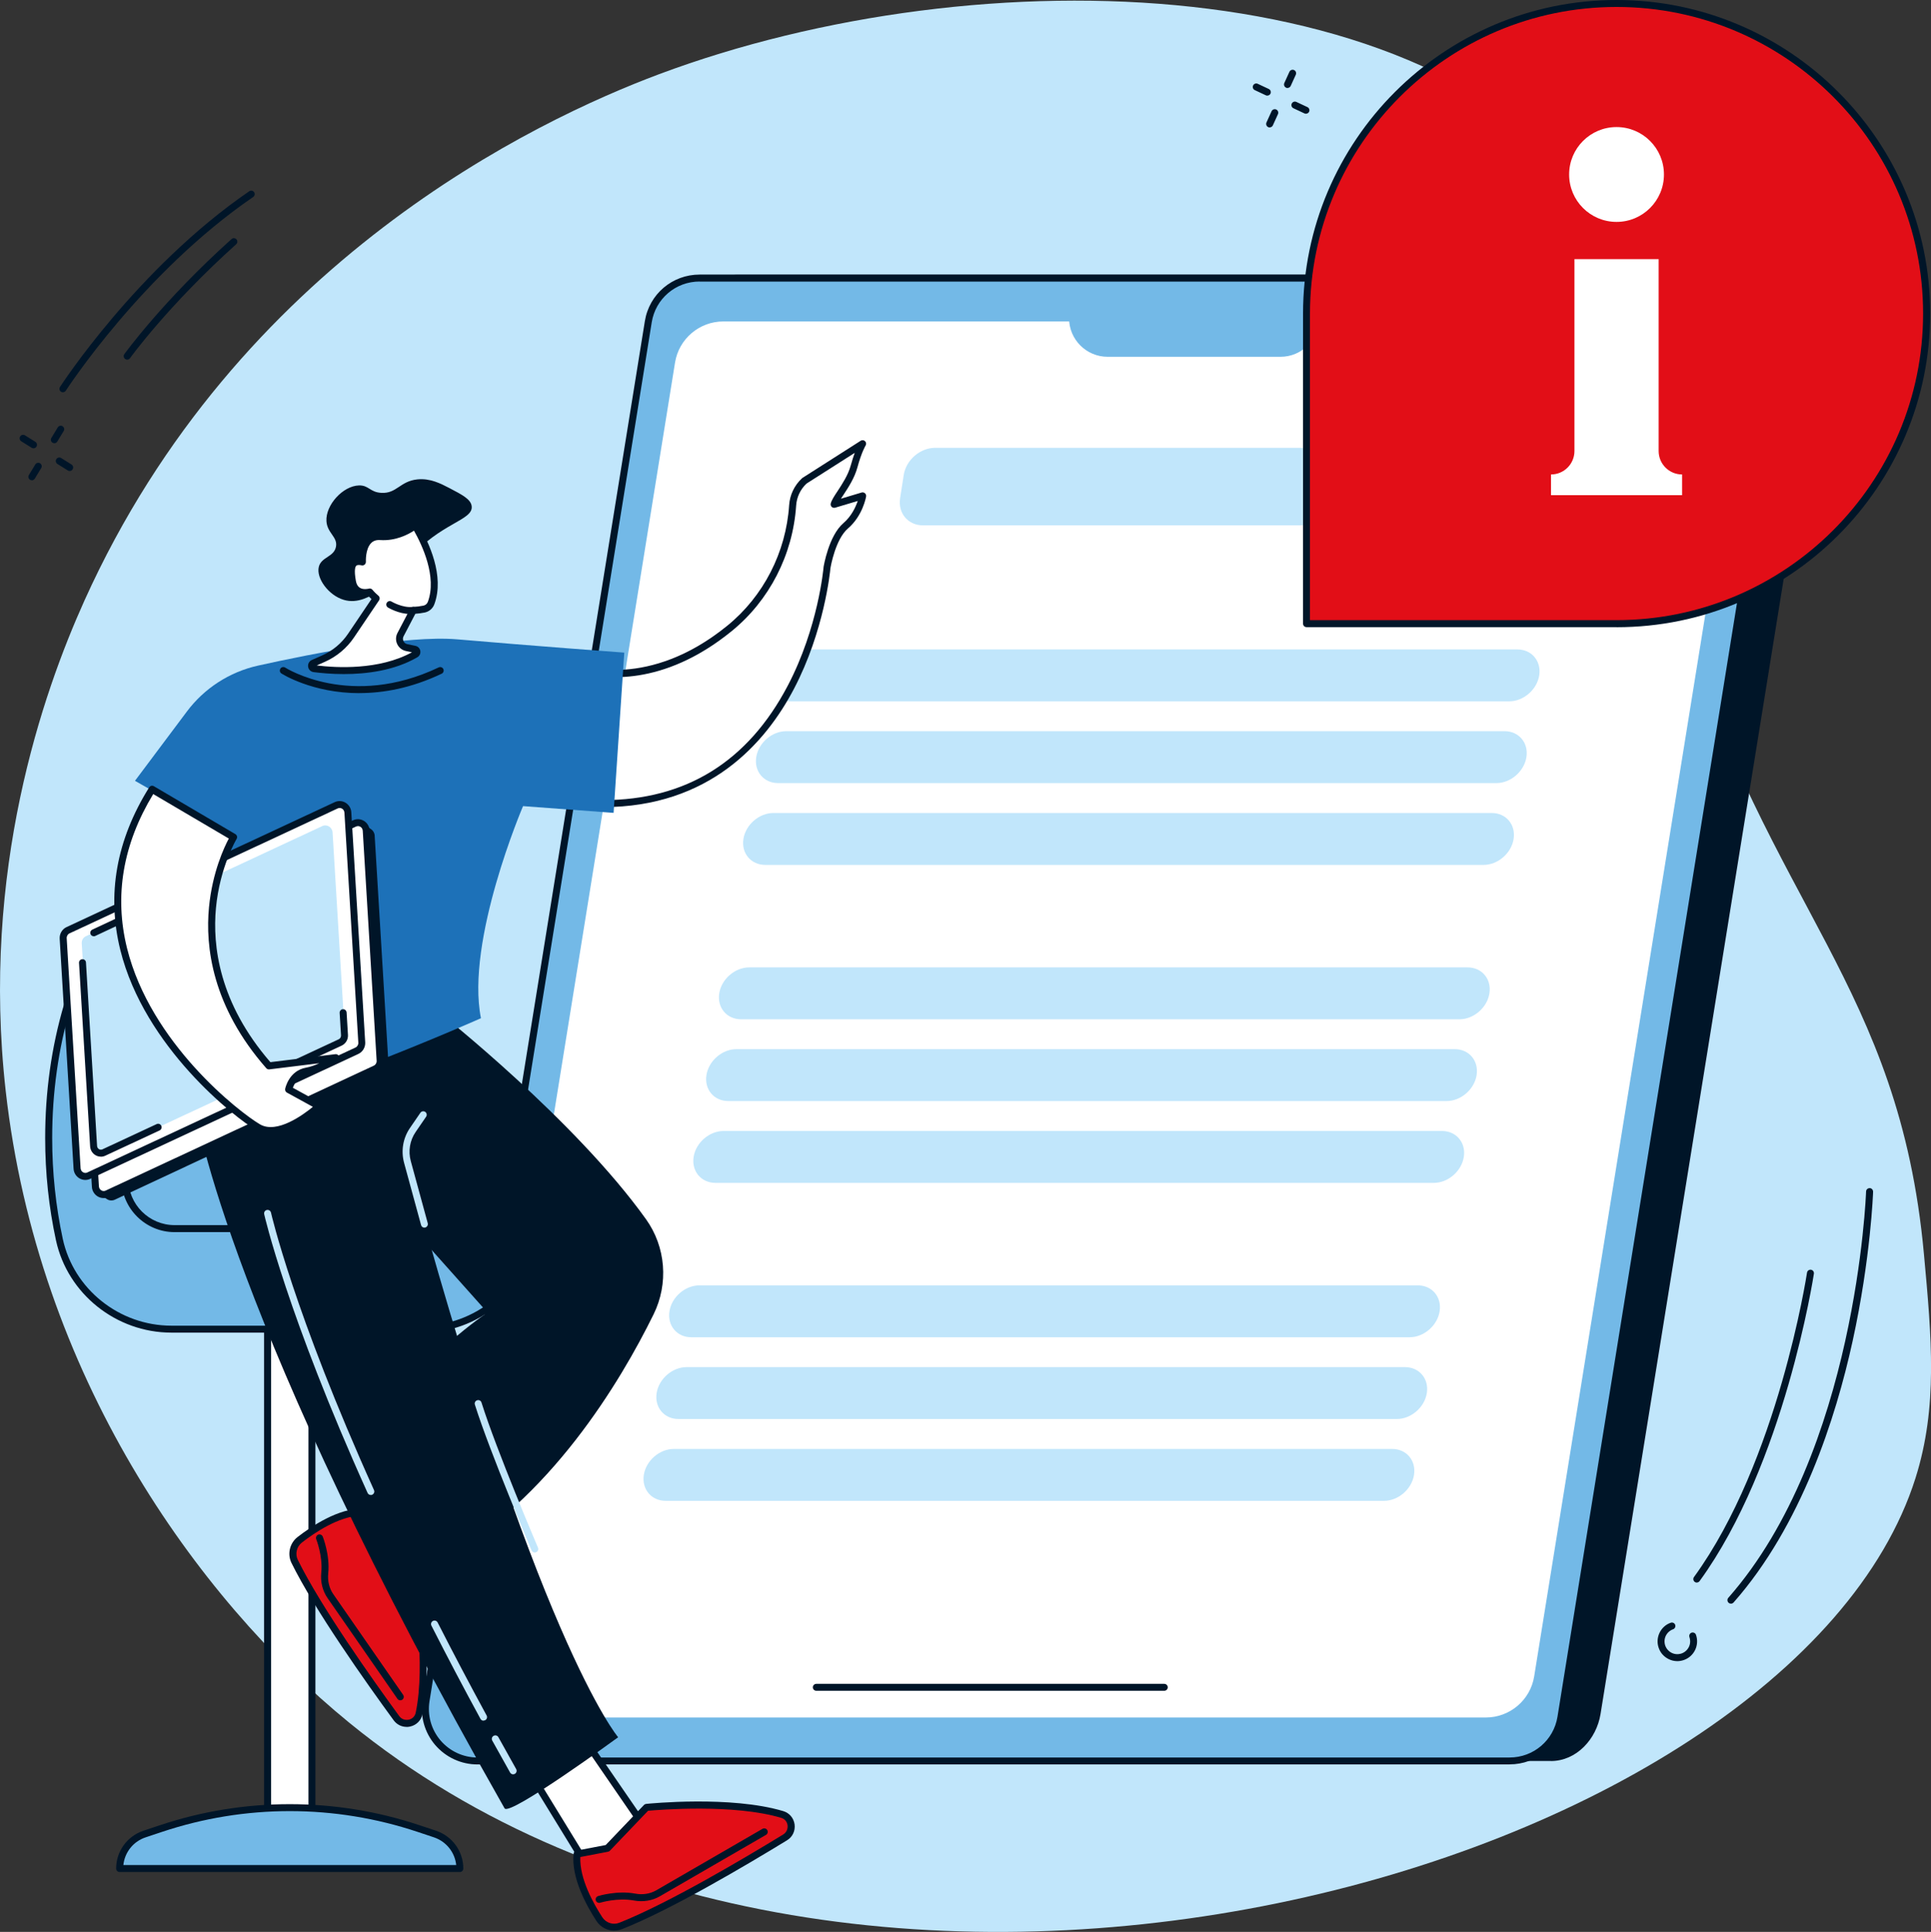 <?xml version="1.0" encoding="UTF-8"?> <svg xmlns="http://www.w3.org/2000/svg" viewBox="0 0 283.46 283.56"><rect x="0" y="0" width="283.46" height="283.56" fill="#333333" stroke="none"/> <defs> <style>.d{fill:#fff;}.e{fill:#73b9e7;}.f{fill:#c1e6fb;}.g{fill:#1d71b8;}.h{fill:#001528;}.i{fill:#e20e17;}</style> </defs> <g id="a"></g> <g id="b"> <g id="c"> <g> <path class="f" d="M12.4,88.14C6.27,101.74-2.81,127.77,.84,160.15c4.68,41.54,27.86,74.29,50.41,92.69,74.82,61.07,211.8,21.62,229.94-35.91,3.29-10.44,2.37-20.5,1.23-32.89-3.62-39.39-22.69-51.1-35.52-92.92-11.67-38.06-.16-42.35-11.08-59.27C212.13-4.85,143.78-6.7,96.75,10.89c-18.06,6.76-61.9,27.49-84.35,77.25Z"></path> <g> <g> <path class="h" d="M227.65,258.47H76.13c-4.7,0-8.53-4.69-7.78-9.35L100.94,47.16c.6-3.71,3.59-6.82,7.34-6.82h151.52c4.7,0,8.49,4.61,7.74,9.28l-32.59,201.96c-.6,3.71-3.55,6.9-7.29,6.9Z"></path> <g> <path class="e" d="M221.6,258.46H70.08c-4.7,0-8.29-4.21-7.54-8.86L95.16,47.23c.6-3.7,3.79-6.41,7.54-6.41H254.22c4.7,0,8.29,4.21,7.54,8.86l-32.62,202.38c-.6,3.7-3.79,6.41-7.54,6.41Z"></path> <path class="h" d="M221.6,258.98H70.08c-2.39,0-4.65-1.05-6.21-2.87-1.55-1.82-2.22-4.22-1.84-6.58L94.66,47.14c.64-3.97,4.03-6.84,8.04-6.84H254.22c2.39,0,4.65,1.05,6.21,2.87,1.55,1.82,2.22,4.22,1.84,6.58l-32.62,202.38c-.64,3.97-4.03,6.84-8.04,6.84ZM102.7,41.32c-3.51,0-6.47,2.52-7.03,5.98L63.05,249.69c-.33,2.07,.25,4.16,1.61,5.76,1.36,1.59,3.33,2.51,5.43,2.51H221.6c3.51,0,6.47-2.52,7.03-5.98l32.62-202.38c.33-2.07-.25-4.16-1.61-5.76-1.36-1.59-3.33-2.51-5.43-2.51H102.7Z"></path> </g> <path class="d" d="M218.12,252.09H75.48c-4.43,0-7.8-3.97-7.1-8.34L99.09,53.22c.56-3.48,3.57-6.04,7.1-6.04H248.82c4.43,0,7.8,3.97,7.1,8.34l-30.71,190.53c-.56,3.48-3.57,6.04-7.1,6.04Z"></path> <path class="h" d="M170.91,248.17h-51.08c-.28,0-.51-.23-.51-.51s.23-.51,.51-.51h51.08c.28,0,.51,.23,.51,.51s-.23,.51-.51,.51Z"></path> <path class="e" d="M187.96,52.37h-25.36c-3.13,0-5.67-2.54-5.67-5.67h36.71c0,3.13-2.54,5.67-5.67,5.67Z"></path> </g> <g> <path class="f" d="M135.49,77.11h74.75c2.2,0,4.27-1.79,4.61-3.99l.53-3.4c.34-2.2-1.16-3.99-3.36-3.99h-74.75c-2.2,0-4.27,1.79-4.61,3.99l-.53,3.4c-.34,2.2,1.16,3.99,3.36,3.99Z"></path> <path class="f" d="M116.1,102.94h105.44c2.1,0,4.08-1.71,4.41-3.81,.33-2.1-1.11-3.81-3.21-3.81H117.29c-2.1,0-4.08,1.71-4.41,3.81-.33,2.1,1.11,3.81,3.21,3.81Z"></path> <path class="f" d="M220.86,107.32H115.42c-2.1,0-4.08,1.71-4.41,3.81-.33,2.1,1.11,3.81,3.21,3.81h105.44c2.1,0,4.08-1.71,4.41-3.81s-1.11-3.81-3.21-3.81Z"></path> <path class="f" d="M218.98,119.33H113.54c-2.1,0-4.08,1.71-4.41,3.81s1.11,3.81,3.21,3.81h105.44c2.1,0,4.08-1.71,4.41-3.81,.33-2.1-1.11-3.81-3.21-3.81Z"></path> <path class="f" d="M215.43,141.99H109.99c-2.1,0-4.08,1.71-4.41,3.81h0c-.33,2.1,1.11,3.81,3.21,3.81h105.44c2.1,0,4.08-1.71,4.41-3.81h0c.33-2.1-1.11-3.81-3.21-3.81Z"></path> <path class="f" d="M213.55,153.99H108.11c-2.1,0-4.08,1.71-4.41,3.81h0c-.33,2.1,1.11,3.81,3.21,3.81h105.44c2.1,0,4.08-1.71,4.41-3.81h0c.33-2.1-1.11-3.81-3.21-3.81Z"></path> <path class="f" d="M211.67,166H106.23c-2.1,0-4.08,1.71-4.41,3.81h0c-.33,2.1,1.11,3.81,3.21,3.81h105.44c2.1,0,4.08-1.71,4.41-3.81h0c.33-2.1-1.11-3.81-3.21-3.81Z"></path> <path class="f" d="M208.12,188.66H102.68c-2.1,0-4.08,1.71-4.41,3.81-.33,2.1,1.11,3.81,3.21,3.81h105.44c2.1,0,4.08-1.71,4.41-3.81,.33-2.1-1.11-3.81-3.21-3.81Z"></path> <path class="f" d="M206.24,200.66H100.8c-2.1,0-4.08,1.71-4.41,3.81-.33,2.1,1.11,3.81,3.21,3.81h105.44c2.1,0,4.08-1.71,4.41-3.81s-1.11-3.81-3.21-3.81Z"></path> <path class="f" d="M204.36,212.67H98.92c-2.1,0-4.08,1.71-4.41,3.81-.33,2.1,1.11,3.81,3.21,3.81h105.44c2.1,0,4.08-1.71,4.41-3.81,.33-2.1-1.11-3.81-3.21-3.81Z"></path> </g> </g> <g> <g> <path class="i" d="M237.3,.51c-25.14,0-45.51,20.38-45.51,45.51v45.51h44.8c.24,0,.47,0,.71,0,25.14,0,45.51-20.38,45.51-45.51S262.44,.51,237.3,.51Z"></path> <path class="h" d="M237.3,92.05c-.18,0-.36,0-.54,0h-.08s-.06,0-.09,0h-44.8c-.28,0-.51-.23-.51-.51V46.03c0-25.38,20.65-46.03,46.03-46.03s46.03,20.65,46.03,46.03-20.65,46.03-46.03,46.03Zm-.71-1.03h.19c.17,0,.35,0,.52,0,24.81,0,45-20.19,45-45S262.12,1.02,237.3,1.02s-45,20.19-45,45v45h44.2s.06,0,.09,0Z"></path> </g> <g> <path class="d" d="M243.48,66.2v-28.16h-12.36v28.16c0,1.9-1.54,3.44-3.44,3.44h0v3.04h19.24v-3.04h0c-1.9,0-3.44-1.54-3.44-3.44Z"></path> <circle class="d" cx="237.3" cy="25.61" r="6.96"></circle> </g> </g> <g> <g> <g> <rect class="d" x="39.28" y="194.26" width="6.52" height="75.22"></rect> <path class="h" d="M45.79,270h-6.52c-.28,0-.51-.23-.51-.51v-75.22c0-.28,.23-.51,.51-.51h6.52c.28,0,.51,.23,.51,.51v75.22c0,.28-.23,.51-.51,.51Zm-6-1.02h5.49v-74.2h-5.49v74.2Z"></path> </g> <g> <path class="e" d="M42.53,265.32h0c-6.43,0-12.82,1.04-18.92,3.07l-2.4,.8c-2.18,.73-3.65,2.77-3.65,5.07h49.96c0-2.3-1.47-4.34-3.65-5.07l-2.4-.8c-6.1-2.04-12.49-3.07-18.92-3.07Z"></path> <path class="h" d="M67.51,274.77H17.56c-.28,0-.51-.23-.51-.51,0-2.52,1.61-4.75,4-5.55l2.4-.8c6.16-2.06,12.59-3.1,19.08-3.1s12.92,1.04,19.08,3.1l2.4,.8c2.39,.8,4,3.03,4,5.55,0,.28-.23,.51-.51,.51Zm-49.42-1.02h48.88c-.2-1.87-1.46-3.46-3.27-4.07l-2.4-.8c-6.06-2.02-12.37-3.05-18.76-3.05s-12.7,1.03-18.76,3.05l-2.4,.8c-1.81,.6-3.08,2.2-3.27,4.07Z"></path> </g> <g> <g> <path class="e" d="M52.02,141.09H18.67c-4.06,0-7.66,2.67-8.8,6.57-1.75,5.96-2.72,12.52-2.72,19.39,0,5.19,.55,10.2,1.58,14.91,1.67,7.69,8.57,13.12,16.44,13.12H61.99c7.99,0,14.84-5.61,16.5-13.42,.2-.95,.39-2.14,.56-3.43,.65-4.86-3.13-9.18-8.03-9.18h0c-4.18,0-7.67-3.17-8.07-7.33-.46-4.83-1.18-10.84-2.12-14.07-1.14-3.9-4.74-6.57-8.8-6.57Z"></path> <path class="h" d="M61.99,195.6H25.16c-8.11,0-15.23-5.69-16.94-13.53-1.05-4.85-1.59-9.9-1.59-15.02,0-6.77,.92-13.34,2.74-19.53,1.2-4.09,5.02-6.94,9.29-6.94H52.02c4.27,0,8.09,2.85,9.29,6.94,.97,3.32,1.7,9.53,2.14,14.16,.37,3.92,3.62,6.87,7.56,6.87,2.48,0,4.85,1.07,6.48,2.94,1.64,1.87,2.39,4.36,2.06,6.82-.19,1.42-.38,2.59-.57,3.47-1.7,8.01-8.85,13.83-17,13.83Zm-43.32-54c-3.82,0-7.24,2.55-8.31,6.2-1.79,6.1-2.7,12.57-2.7,19.25,0,5.05,.53,10.03,1.56,14.81,1.6,7.37,8.3,12.72,15.94,12.72H61.99c7.67,0,14.4-5.47,16-13.02,.18-.85,.37-1.99,.55-3.39,.29-2.17-.37-4.36-1.81-6.01-1.44-1.65-3.52-2.59-5.71-2.59-4.47,0-8.16-3.35-8.58-7.8-.44-4.58-1.16-10.73-2.11-13.97-1.07-3.65-4.49-6.2-8.31-6.2H18.67Z"></path> </g> <path class="h" d="M70.98,180.85H25.64c-4.31,0-7.82-3.51-7.82-7.82,0-.28,.23-.51,.51-.51s.51,.23,.51,.51c0,3.75,3.05,6.79,6.79,6.79h45.34c.28,0,.51,.23,.51,.51s-.23,.51-.51,.51Z"></path> </g> </g> <g> <g> <g> <g> <polygon class="d" points="57.64 218.92 50.71 224.24 56.79 232.52 63.29 226.33 57.64 218.92"></polygon> <path class="h" d="M56.79,233.03s-.03,0-.04,0c-.15-.01-.28-.09-.37-.21l-6.09-8.27c-.17-.22-.12-.54,.1-.71l6.93-5.32c.11-.08,.24-.12,.38-.1,.14,.02,.26,.09,.34,.2l5.65,7.41c.16,.21,.14,.5-.05,.68l-6.49,6.19c-.1,.09-.22,.14-.35,.14Zm-5.38-8.68l5.45,7.4,5.74-5.47-5.06-6.63-6.13,4.7Z"></path> </g> <g> <path class="i" d="M60.92,231.55l-6.44-5.22-1.21-4.37c-3.38-.08-7.18,2.44-9.27,4.06-.96,.75-1.28,2.07-.74,3.17,3.44,6.98,11.19,17.88,14.94,23.01,.95,1.29,2.99,.87,3.32-.69,1.66-7.85-.6-19.95-.6-19.95Z"></path> <path class="h" d="M59.69,253.47c-.75,0-1.45-.35-1.91-.98-4.14-5.66-11.59-16.19-14.99-23.08-.64-1.3-.27-2.9,.88-3.8,2.05-1.59,6.02-4.26,9.59-4.17,.23,0,.42,.16,.48,.38l1.17,4.22,6.32,5.12c.09,.08,.16,.18,.18,.3,.09,.5,2.26,12.29,.6,20.15-.19,.92-.89,1.61-1.81,1.81-.17,.04-.35,.06-.52,.06Zm-6.82-31c-3.16,.11-6.7,2.5-8.56,3.95-.77,.6-1.02,1.67-.59,2.54,3.36,6.82,10.77,17.29,14.89,22.93,.38,.52,.97,.61,1.39,.52,.53-.11,.91-.5,1.02-1.02,1.51-7.14-.3-18.02-.57-19.56l-6.3-5.1c-.08-.07-.14-.16-.17-.26l-1.11-4Z"></path> </g> <path class="h" d="M58.76,249.57c-.16,0-.32-.08-.42-.22l-10.26-14.79c-.73-1.06-1.06-2.38-.92-3.73,.25-2.41-.73-4.89-.74-4.91-.1-.26,.02-.56,.29-.67,.26-.1,.56,.02,.67,.29,.04,.11,1.08,2.74,.8,5.4-.11,1.11,.15,2.19,.74,3.04l10.26,14.79c.16,.23,.1,.55-.13,.71-.09,.06-.19,.09-.29,.09Z"></path> </g> <g> <g> <polygon class="d" points="77.26 259.32 86.79 274.87 95.53 269.48 85.11 254.3 77.26 259.32"></polygon> <path class="h" d="M86.79,275.38s-.08,0-.12-.01c-.13-.03-.25-.11-.32-.23l-9.53-15.54c-.15-.24-.07-.55,.16-.7l7.84-5.02c.23-.15,.54-.09,.7,.14l10.43,15.17c.08,.12,.11,.26,.08,.4-.03,.14-.11,.26-.23,.33l-8.74,5.39c-.08,.05-.17,.08-.27,.08Zm-8.83-15.89l9,14.68,7.85-4.84-9.84-14.32-7,4.48Z"></path> </g> <g> <path class="i" d="M94.9,265.29l-5.73,5.99-4.46,.85c-.36,3.37,1.84,7.36,3.29,9.57,.67,1.02,1.96,1.45,3.1,1,7.24-2.85,18.73-9.69,24.15-13,1.37-.84,1.12-2.91-.42-3.37-7.69-2.29-19.93-1.04-19.93-1.04Z"></path> <path class="h" d="M90.17,283.38c-1.02,0-2.01-.51-2.6-1.4-1.42-2.17-3.75-6.35-3.37-9.9,.02-.22,.19-.41,.41-.45l4.3-.82,5.62-5.88c.08-.09,.2-.14,.32-.16,.5-.05,12.43-1.24,20.13,1.06,.9,.27,1.53,1.02,1.66,1.95,.12,.95-.3,1.85-1.12,2.34-5.98,3.66-17.09,10.23-24.23,13.04-.36,.14-.74,.21-1.11,.21Zm-4.98-10.82c-.15,3.16,1.94,6.88,3.23,8.86,.54,.82,1.58,1.16,2.48,.8,7.07-2.79,18.12-9.32,24.07-12.96,.55-.34,.69-.91,.64-1.34-.07-.54-.42-.95-.93-1.1-6.99-2.09-17.98-1.18-19.55-1.04l-5.6,5.86c-.07,.08-.17,.13-.27,.15l-4.07,.78Zm3.98-1.28h0Z"></path> </g> <path class="h" d="M87.95,279.3c-.22,0-.42-.14-.49-.36-.08-.27,.07-.56,.34-.64,.11-.04,2.82-.85,5.45-.36,1.1,.21,2.19,.03,3.09-.49l15.59-9.02c.24-.14,.56-.06,.7,.19,.14,.24,.06,.56-.19,.7l-15.59,9.02c-1.11,.64-2.46,.86-3.8,.61-2.38-.45-4.93,.32-4.96,.33-.05,.02-.1,.02-.15,.02Z"></path> </g> <path class="h" d="M64.55,148.68s19.8,15.63,30.27,30.26c2.93,4.09,3.34,9.47,1.12,13.98-4.82,9.8-15.25,27.36-31.39,36.12l-13.56-17.32s11.85-13.11,20.57-19.07l-22.22-24.9-5.52-12.51,20.73-6.56Z"></path> <path class="h" d="M74.07,265.42c.7,1.24,16.67-10.43,16.67-10.43,0,0-12.21-14.3-31.63-86.97-.23-.85-3.81-18.62-3.81-18.62l-26.53,13.9s4.66,30.58,45.29,102.11Z"></path> <path class="f" d="M62.3,180.19c-.23,0-.43-.15-.49-.38l-2.49-9.12c-.48-1.76-.17-3.63,.86-5.13l1.53-2.23c.16-.23,.48-.29,.71-.13,.23,.16,.29,.48,.13,.71l-1.53,2.23c-.86,1.25-1.12,2.82-.72,4.28l2.49,9.12c.07,.27-.09,.55-.36,.63-.05,.01-.09,.02-.14,.02Z"></path> <path class="f" d="M75.33,260.43c-.18,0-.35-.09-.45-.26-.88-1.56-1.76-3.14-2.62-4.69-.14-.25-.05-.56,.2-.7,.25-.14,.56-.05,.7,.2,.86,1.55,1.74,3.13,2.61,4.68,.14,.25,.05,.56-.19,.7-.08,.04-.17,.07-.25,.07Z"></path> <path class="f" d="M70.98,252.56c-.18,0-.36-.1-.45-.27-2.5-4.59-4.92-9.19-7.2-13.68-.13-.25-.03-.56,.22-.69,.25-.13,.56-.03,.69,.22,2.28,4.48,4.7,9.07,7.19,13.65,.14,.25,.04,.56-.2,.69-.08,.04-.16,.06-.24,.06Z"></path> <path class="f" d="M54.43,219.43c-.2,0-.38-.11-.47-.3-11.81-26.15-15.15-40.77-15.18-40.92-.06-.28,.11-.55,.39-.61,.28-.06,.55,.11,.61,.39,.03,.14,3.36,14.68,15.12,40.72,.12,.26,0,.56-.26,.68-.07,.03-.14,.05-.21,.05Z"></path> <path class="f" d="M78.51,227.88c-.2,0-.39-.12-.47-.31-.06-.14-6.09-14.29-8.33-21.4-.09-.27,.06-.56,.33-.64,.27-.09,.56,.06,.64,.33,2.22,7.06,8.23,21.16,8.29,21.3,.11,.26,0,.56-.27,.67-.07,.03-.13,.04-.2,.04Z"></path> </g> <g> <g> <path class="d" d="M85.2,98.12s9.93,3.83,21.87-5.87c5.48-4.45,8.82-11.02,9.28-18.07h0c.09-1.38,.71-2.67,1.72-3.6l8.56-5.46s-.61,.94-1.27,3.36c-.66,2.42-2.67,4.55-2.93,5.56l4.19-1.25s-.45,2.63-2.5,4.39c-2.05,1.76-2.75,6.17-2.75,6.17,0,0-2.92,35.16-33.64,34.59l-2.55-19.83Z"></path> <path class="h" d="M88.48,118.47c-.24,0-.49,0-.73,0-.25,0-.47-.19-.5-.45l-2.55-19.83c-.02-.18,.05-.36,.19-.47,.14-.11,.33-.14,.5-.08h0c.1,.04,9.81,3.59,21.36-5.79,5.32-4.32,8.63-10.77,9.09-17.7,.1-1.51,.77-2.91,1.88-3.94,.02-.02,.05-.04,.07-.06l8.56-5.46c.2-.13,.47-.1,.64,.07,.17,.17,.2,.44,.07,.64,0,0-.58,.93-1.2,3.21-.42,1.54-1.32,2.92-2.05,4.03-.13,.19-.25,.38-.37,.56l3.04-.91c.17-.05,.35-.01,.49,.11,.13,.12,.2,.29,.17,.47-.02,.11-.5,2.84-2.67,4.7-1.82,1.56-2.53,5.56-2.57,5.85-.05,.5-.9,9.19-5.35,17.68-4.17,7.96-12.42,17.37-28.07,17.37Zm-.27-1.03c.1,0,.2,0,.3,0,12.16,0,21.29-5.65,27.14-16.82,4.47-8.53,5.23-17.23,5.24-17.32v-.04c.03-.19,.76-4.62,2.92-6.48,1.2-1.03,1.81-2.39,2.1-3.25l-3.32,.99c-.18,.05-.37,0-.5-.12-.13-.13-.19-.32-.14-.5,.12-.48,.51-1.08,1.01-1.83,.69-1.05,1.54-2.35,1.92-3.73,.21-.76,.41-1.37,.59-1.87l-7.08,4.51c-.9,.85-1.44,1.99-1.52,3.23-.48,7.21-3.93,13.93-9.47,18.43-10.24,8.32-18.96,6.9-21.58,6.2l2.39,18.6Z"></path> </g> <path class="g" d="M19.81,114.61l7.62-10.17c2.56-3.42,6.26-5.81,10.43-6.74,8.13-1.81,21.86-4.49,29.26-3.86,10.97,.95,24.52,1.95,24.52,1.95l-1.57,23.52-13.29-.99s-8.46,19.73-6.18,31.13c0,0-26.96,12.05-46.85,16.61,0,0-7.03-27.56,4.34-46.75l-8.27-4.7Z"></path> <g> <g> <path class="h" d="M55,122.67l2.04,33.76c.03,.51-.25,.99-.71,1.21l-39.48,18.45c-.39,.18-.82,.13-1.14-.08-.31-.2-1.24-.79-1.24-.79l-1.36-33.95c-.03-.51,.25-.99,.71-1.21l39.64-19.06s.7,.49,1.03,.72c.29,.21,.49,.54,.52,.95Z"></path> <g> <path class="d" d="M53.75,121.92l2.04,33.76c.03,.51-.25,.99-.71,1.21l-39.37,18.34c-.77,.36-1.66-.19-1.71-1.06l-2.04-33.76c-.03-.51,.25-.99,.71-1.21l39.37-18.34c.77-.36,1.66,.19,1.71,1.06Z"></path> <path class="h" d="M15.21,175.85c-.3,0-.6-.08-.87-.24-.5-.3-.82-.83-.85-1.41l-2.04-33.76c-.04-.72,.36-1.4,1-1.7l39.37-18.34c.51-.24,1.1-.21,1.59,.08,.5,.3,.82,.83,.85,1.41l2.04,33.76c.04,.72-.36,1.4-1,1.7l-39.37,18.34c-.23,.11-.47,.16-.71,.16Zm37.33-54.59c-.1,0-.19,.02-.28,.06l-39.37,18.34c-.26,.12-.43,.41-.41,.71l2.04,33.76c.02,.25,.14,.47,.36,.59,.2,.12,.42,.13,.63,.03l39.37-18.34c.26-.12,.43-.41,.41-.71l-2.04-33.76h0c-.02-.25-.14-.47-.35-.59-.11-.06-.23-.1-.35-.1Z"></path> </g> </g> <g> <path class="d" d="M51.06,119.26l2.04,33.76c.03,.51-.25,.99-.71,1.21l-39.37,18.34c-.77,.36-1.66-.19-1.71-1.06l-2.04-33.76c-.03-.51,.25-.99,.71-1.21l39.37-18.34c.77-.36,1.66,.19,1.71,1.06Z"></path> <path class="h" d="M12.52,173.19c-.3,0-.6-.08-.87-.24-.5-.3-.82-.83-.85-1.41l-2.04-33.76c-.04-.72,.36-1.4,1-1.7l39.37-18.34c.51-.24,1.1-.21,1.59,.08,.5,.3,.82,.83,.85,1.41l2.04,33.76c.04,.72-.36,1.4-1,1.7l-39.37,18.34c-.23,.11-.47,.16-.71,.16Zm37.33-54.59c-.1,0-.19,.02-.28,.06l-39.37,18.34c-.26,.12-.43,.41-.41,.71l2.04,33.76c.02,.25,.14,.47,.36,.59,.2,.12,.42,.13,.63,.03l39.37-18.34c.26-.12,.43-.41,.41-.71l-2.04-33.76h0c-.02-.25-.14-.47-.35-.59-.11-.06-.23-.1-.35-.1Z"></path> </g> <path class="f" d="M48.82,122.18l1.8,29.75c.03,.45-.22,.88-.62,1.06l-34.69,16.16c-.68,.32-1.46-.17-1.51-.93l-1.8-29.75c-.03-.45,.22-.88,.62-1.06l34.69-16.16c.68-.32,1.46,.17,1.51,.93Z"></path> <g> <path class="h" d="M41.33,157.53c-.19,0-.38-.11-.46-.3-.12-.26,0-.56,.25-.68l8.61-4.01c.21-.1,.34-.33,.33-.57l-.2-3.3c-.02-.28,.2-.53,.48-.54,.28-.02,.52,.2,.54,.48l.2,3.3c.04,.66-.33,1.28-.92,1.56l-8.61,4.01c-.07,.03-.14,.05-.22,.05Z"></path> <path class="h" d="M13.76,137.42c-.19,0-.38-.11-.46-.29-.12-.26,0-.56,.25-.68l5.69-2.67c.26-.12,.56,0,.68,.25,.12,.26,0,.56-.25,.68l-5.69,2.67c-.07,.03-.14,.05-.22,.05Z"></path> <path class="h" d="M14.81,169.77c-.28,0-.55-.07-.8-.22-.46-.27-.75-.76-.78-1.29l-1.63-26.93c-.02-.28,.2-.53,.48-.54,.28-.02,.53,.2,.54,.48l1.63,26.93c.01,.2,.12,.37,.28,.47,.15,.09,.34,.1,.5,.03l7.97-3.71c.26-.12,.56,0,.68,.25,.12,.26,0,.56-.25,.68l-7.97,3.71c-.21,.1-.43,.15-.66,.15Z"></path> </g> </g> <g> <path class="d" d="M22.33,115.84l11.96,7.03s-9.98,16.3,5.19,33.57l9.81-1.2s-2.11,1.57-4.28,1.97c-2.17,.39-2.64,2.71-2.64,2.71l4.46,2.45s-5.48,5.1-8.91,3.11c-3.43-1.99-32-23.38-15.59-49.63Z"></path> <path class="h" d="M39.72,166.44c-.72,0-1.42-.16-2.06-.53-3.11-1.8-16.45-12.19-20-26.48-2.01-8.11-.59-16.14,4.24-23.86,.15-.24,.46-.31,.69-.17l11.96,7.03c.12,.07,.2,.18,.24,.32,.03,.13,.01,.27-.06,.39-.02,.04-2.46,4.08-3.03,10.14-.52,5.53,.45,13.93,7.99,22.62l9.54-1.17c.23-.03,.45,.1,.54,.32,.09,.22,.02,.46-.17,.6-.09,.07-2.23,1.65-4.49,2.06-1.33,.24-1.91,1.37-2.12,1.95l4.1,2.25c.14,.08,.24,.22,.26,.39,.02,.16-.04,.33-.16,.44-.19,.18-4.03,3.71-7.46,3.71Zm-17.22-49.9c-4.46,7.34-5.76,14.96-3.85,22.64,3.46,13.95,16.49,24.08,19.52,25.85,2.48,1.44,6.35-1.41,7.76-2.57l-3.81-2.09c-.2-.11-.3-.33-.26-.55,.02-.11,.56-2.66,3.05-3.11,.68-.12,1.36-.37,1.96-.65l-7.33,.9c-.17,.02-.34-.04-.45-.17-7.96-9.06-8.97-17.86-8.41-23.64,.5-5.16,2.25-8.83,2.91-10.07l-11.1-6.53Z"></path> </g> </g> <g> <path class="h" d="M55.59,86.76c-1.19,.74-3.06,1.91-5.14,1.28-2.22-.66-4.06-3.17-3.65-4.84,.36-1.47,2.24-1.43,2.52-2.96,.27-1.44-1.3-1.99-1.4-3.75-.14-2.36,2.41-5.17,4.77-5.24,1.45-.04,1.6,.99,3.27,1.09,2.28,.14,2.74-1.72,5.33-1.98,1.87-.18,3.39,.61,4.68,1.28,1.9,.99,3.16,1.65,3.27,2.67,.24,2.09-4.65,2.43-9.16,7.71-1.64,1.92-2.26,3.35-4.49,4.74Z"></path> <g> <path class="d" d="M63.29,88.5c1.76-4.78-2.08-10.86-2.36-11.36,0,0-2.17,1.81-5.07,1.62-2.9-.19-2.66,3.73-2.66,3.73-1.58-.35-1.85,.71-1.46,2.88,.39,2.17,2.54,1.53,2.54,1.53,.3,.36,.61,.67,.94,.94l-3.68,5.45c-1.01,1.49-2.41,2.66-4.05,3.39l-1.49,.66c-.39,.17-.31,.75,.11,.8,2.92,.39,9.76,.88,14.9-2.11,.31-.18,.23-.65-.12-.72l-1.2-.25c-.85-.18-1.29-1.12-.89-1.89l1.87-3.57c.65-.03,1.21-.11,1.62-.2,.47-.1,.85-.43,1.02-.88Z"></path> <path class="h" d="M50.47,98.94c-1.85,0-3.42-.16-4.44-.29-.42-.06-.74-.37-.8-.79-.06-.42,.16-.82,.55-.99l1.49-.66c1.56-.69,2.88-1.79,3.83-3.2l3.43-5.08c-.16-.15-.31-.3-.45-.46-.42,.06-1.16,.09-1.8-.31-.56-.34-.91-.92-1.05-1.7-.3-1.68-.2-2.62,.35-3.15,.28-.27,.65-.4,1.1-.39,.04-.77,.24-2.1,1.08-2.93,.55-.54,1.26-.79,2.12-.73,2.66,.18,4.69-1.48,4.71-1.5,.12-.1,.27-.14,.42-.11,.15,.03,.28,.12,.35,.25l.07,.11c1.53,2.58,3.86,7.54,2.33,11.68l-.48-.18,.48,.18c-.23,.62-.75,1.07-1.39,1.21-.46,.09-.93,.16-1.4,.19l-1.73,3.31c-.12,.22-.12,.48-.01,.71,.11,.23,.31,.39,.56,.44l1.2,.25c.37,.08,.65,.37,.71,.75,.06,.37-.11,.73-.43,.92-3.4,1.98-7.52,2.47-10.79,2.47Zm-3.98-1.27c2.84,.35,9.16,.72,13.98-1.93l-.89-.19c-.56-.12-1.03-.49-1.27-1.01-.25-.52-.23-1.11,.03-1.62l1.87-3.57c.08-.16,.25-.27,.43-.27,.51-.02,1.04-.09,1.53-.19,.29-.06,.53-.27,.64-.56,1.35-3.66-.82-8.29-2.04-10.44-.84,.55-2.67,1.53-4.95,1.38-.56-.04-1,.1-1.33,.43-.88,.87-.78,2.74-.78,2.75,0,.16-.06,.32-.18,.42-.12,.1-.29,.15-.44,.11-.27-.06-.63-.1-.79,.06-.15,.14-.35,.62-.06,2.23,.09,.49,.28,.81,.58,1,.55,.34,1.31,.13,1.31,.13,.19-.06,.41,0,.54,.16,.26,.32,.56,.61,.88,.88,.2,.17,.24,.46,.09,.68l-3.68,5.45c-1.06,1.57-2.54,2.8-4.27,3.57l-1.19,.53Zm14.28-1.87h0Z"></path> </g> <path class="h" d="M60.2,90.12c-1.66,0-3.18-.91-3.25-.95-.24-.15-.32-.46-.17-.7s.46-.32,.7-.17c.03,.02,1.64,.96,3.12,.78,.28-.04,.54,.16,.57,.44,.04,.28-.16,.54-.44,.57-.18,.02-.35,.03-.53,.03Z"></path> </g> <path class="h" d="M52.77,101.74c-6.94,0-11.39-2.84-11.46-2.89-.24-.15-.3-.47-.15-.71,.16-.24,.47-.3,.71-.15,.1,.06,9.63,6.11,22.53-.03,.26-.12,.56-.01,.68,.24,.12,.26,.01,.56-.24,.68-4.49,2.14-8.59,2.85-12.07,2.85Z"></path> </g> </g> <g> <path class="h" d="M246.22,243.82c-.43,0-.86-.1-1.25-.29-.7-.34-1.23-.92-1.48-1.65-.26-.73-.21-1.52,.12-2.22,.34-.7,.92-1.23,1.65-1.48,.27-.09,.56,.05,.65,.31,.09,.27-.05,.56-.31,.65-.47,.17-.85,.51-1.07,.96-.22,.45-.24,.96-.08,1.44,.17,.47,.51,.85,.96,1.07,.45,.22,.96,.24,1.44,.08,.47-.17,.85-.51,1.07-.96,.22-.45,.24-.96,.08-1.44-.09-.27,.05-.56,.31-.65,.27-.09,.56,.05,.65,.31,.53,1.51-.26,3.17-1.77,3.7-.32,.11-.64,.17-.97,.17Z"></path> <g> <path class="h" d="M7.98,65.05c-.09,0-.18-.02-.27-.07-.24-.15-.32-.46-.17-.7l.94-1.55c.15-.24,.46-.32,.7-.17,.24,.15,.32,.46,.17,.7l-.94,1.55c-.1,.16-.27,.25-.44,.25Z"></path> <path class="h" d="M4.68,70.49c-.09,0-.18-.02-.27-.07-.24-.15-.32-.46-.17-.7l.94-1.55c.15-.24,.46-.32,.7-.17,.24,.15,.32,.46,.17,.7l-.94,1.55c-.1,.16-.27,.25-.44,.25Z"></path> <path class="h" d="M4.91,65.8c-.09,0-.19-.03-.27-.08l-1.52-.95c-.24-.15-.31-.47-.16-.71,.15-.24,.47-.31,.71-.16l1.52,.95c.24,.15,.31,.47,.16,.71-.1,.16-.26,.24-.43,.24Z"></path> <path class="h" d="M10.22,69.13c-.09,0-.19-.03-.27-.08l-1.52-.95c-.24-.15-.31-.47-.16-.71,.15-.24,.47-.31,.71-.16l1.52,.95c.24,.15,.31,.47,.16,.71-.1,.16-.26,.24-.43,.24Z"></path> </g> <g> <path class="h" d="M189,12.92c-.07,0-.14-.01-.21-.05-.26-.12-.37-.42-.26-.68l.75-1.65c.12-.26,.42-.37,.68-.26,.26,.12,.37,.42,.26,.68l-.75,1.65c-.09,.19-.27,.3-.47,.3Z"></path> <path class="h" d="M186.38,18.71c-.07,0-.14-.01-.21-.05-.26-.12-.37-.42-.26-.68l.75-1.65c.12-.26,.42-.37,.68-.26,.26,.12,.37,.42,.26,.68l-.75,1.65c-.09,.19-.27,.3-.47,.3Z"></path> <path class="h" d="M186.04,14.04c-.07,0-.15-.02-.22-.05l-1.62-.76c-.26-.12-.37-.43-.25-.68,.12-.26,.43-.37,.68-.25l1.62,.76c.26,.12,.37,.43,.25,.68-.09,.19-.27,.29-.46,.29Z"></path> <path class="h" d="M191.71,16.7c-.07,0-.15-.02-.22-.05l-1.62-.76c-.26-.12-.37-.43-.25-.68,.12-.26,.43-.37,.68-.25l1.62,.76c.26,.12,.37,.43,.25,.68-.09,.19-.27,.29-.46,.29Z"></path> </g> <path class="h" d="M9.24,57.58c-.09,0-.19-.03-.28-.08-.24-.15-.31-.47-.15-.71,.11-.17,11.32-17.44,27.78-28.72,.23-.16,.55-.1,.71,.13,.16,.23,.1,.55-.13,.71-16.29,11.15-27.39,28.25-27.5,28.42-.1,.15-.26,.24-.43,.24Z"></path> <path class="h" d="M18.67,52.79c-.1,0-.21-.03-.3-.1-.23-.16-.28-.48-.12-.71,.06-.08,5.68-7.86,15.74-16.89,.21-.19,.53-.17,.72,.04,.19,.21,.17,.53-.04,.72-9.97,8.95-15.54,16.65-15.59,16.73-.1,.14-.26,.21-.42,.21Z"></path> <path class="h" d="M254.09,235.38c-.12,0-.24-.04-.34-.13-.21-.19-.23-.51-.05-.72,18.8-21.32,20.22-59.26,20.23-59.64,0-.28,.24-.5,.53-.5,.28,0,.5,.25,.5,.53,0,.1-.34,9.75-3.01,21.94-2.47,11.26-7.51,27.06-17.47,38.35-.1,.11-.24,.17-.38,.17Z"></path> <path class="h" d="M249.08,232.29c-.1,0-.21-.03-.3-.1-.23-.17-.28-.49-.11-.72,12.32-16.93,16.55-44.39,16.59-44.67,.04-.28,.3-.47,.58-.43,.28,.04,.47,.3,.43,.58-.04,.28-4.31,27.99-16.78,45.12-.1,.14-.26,.21-.41,.21Z"></path> </g> </g> </g> </g> </svg> 